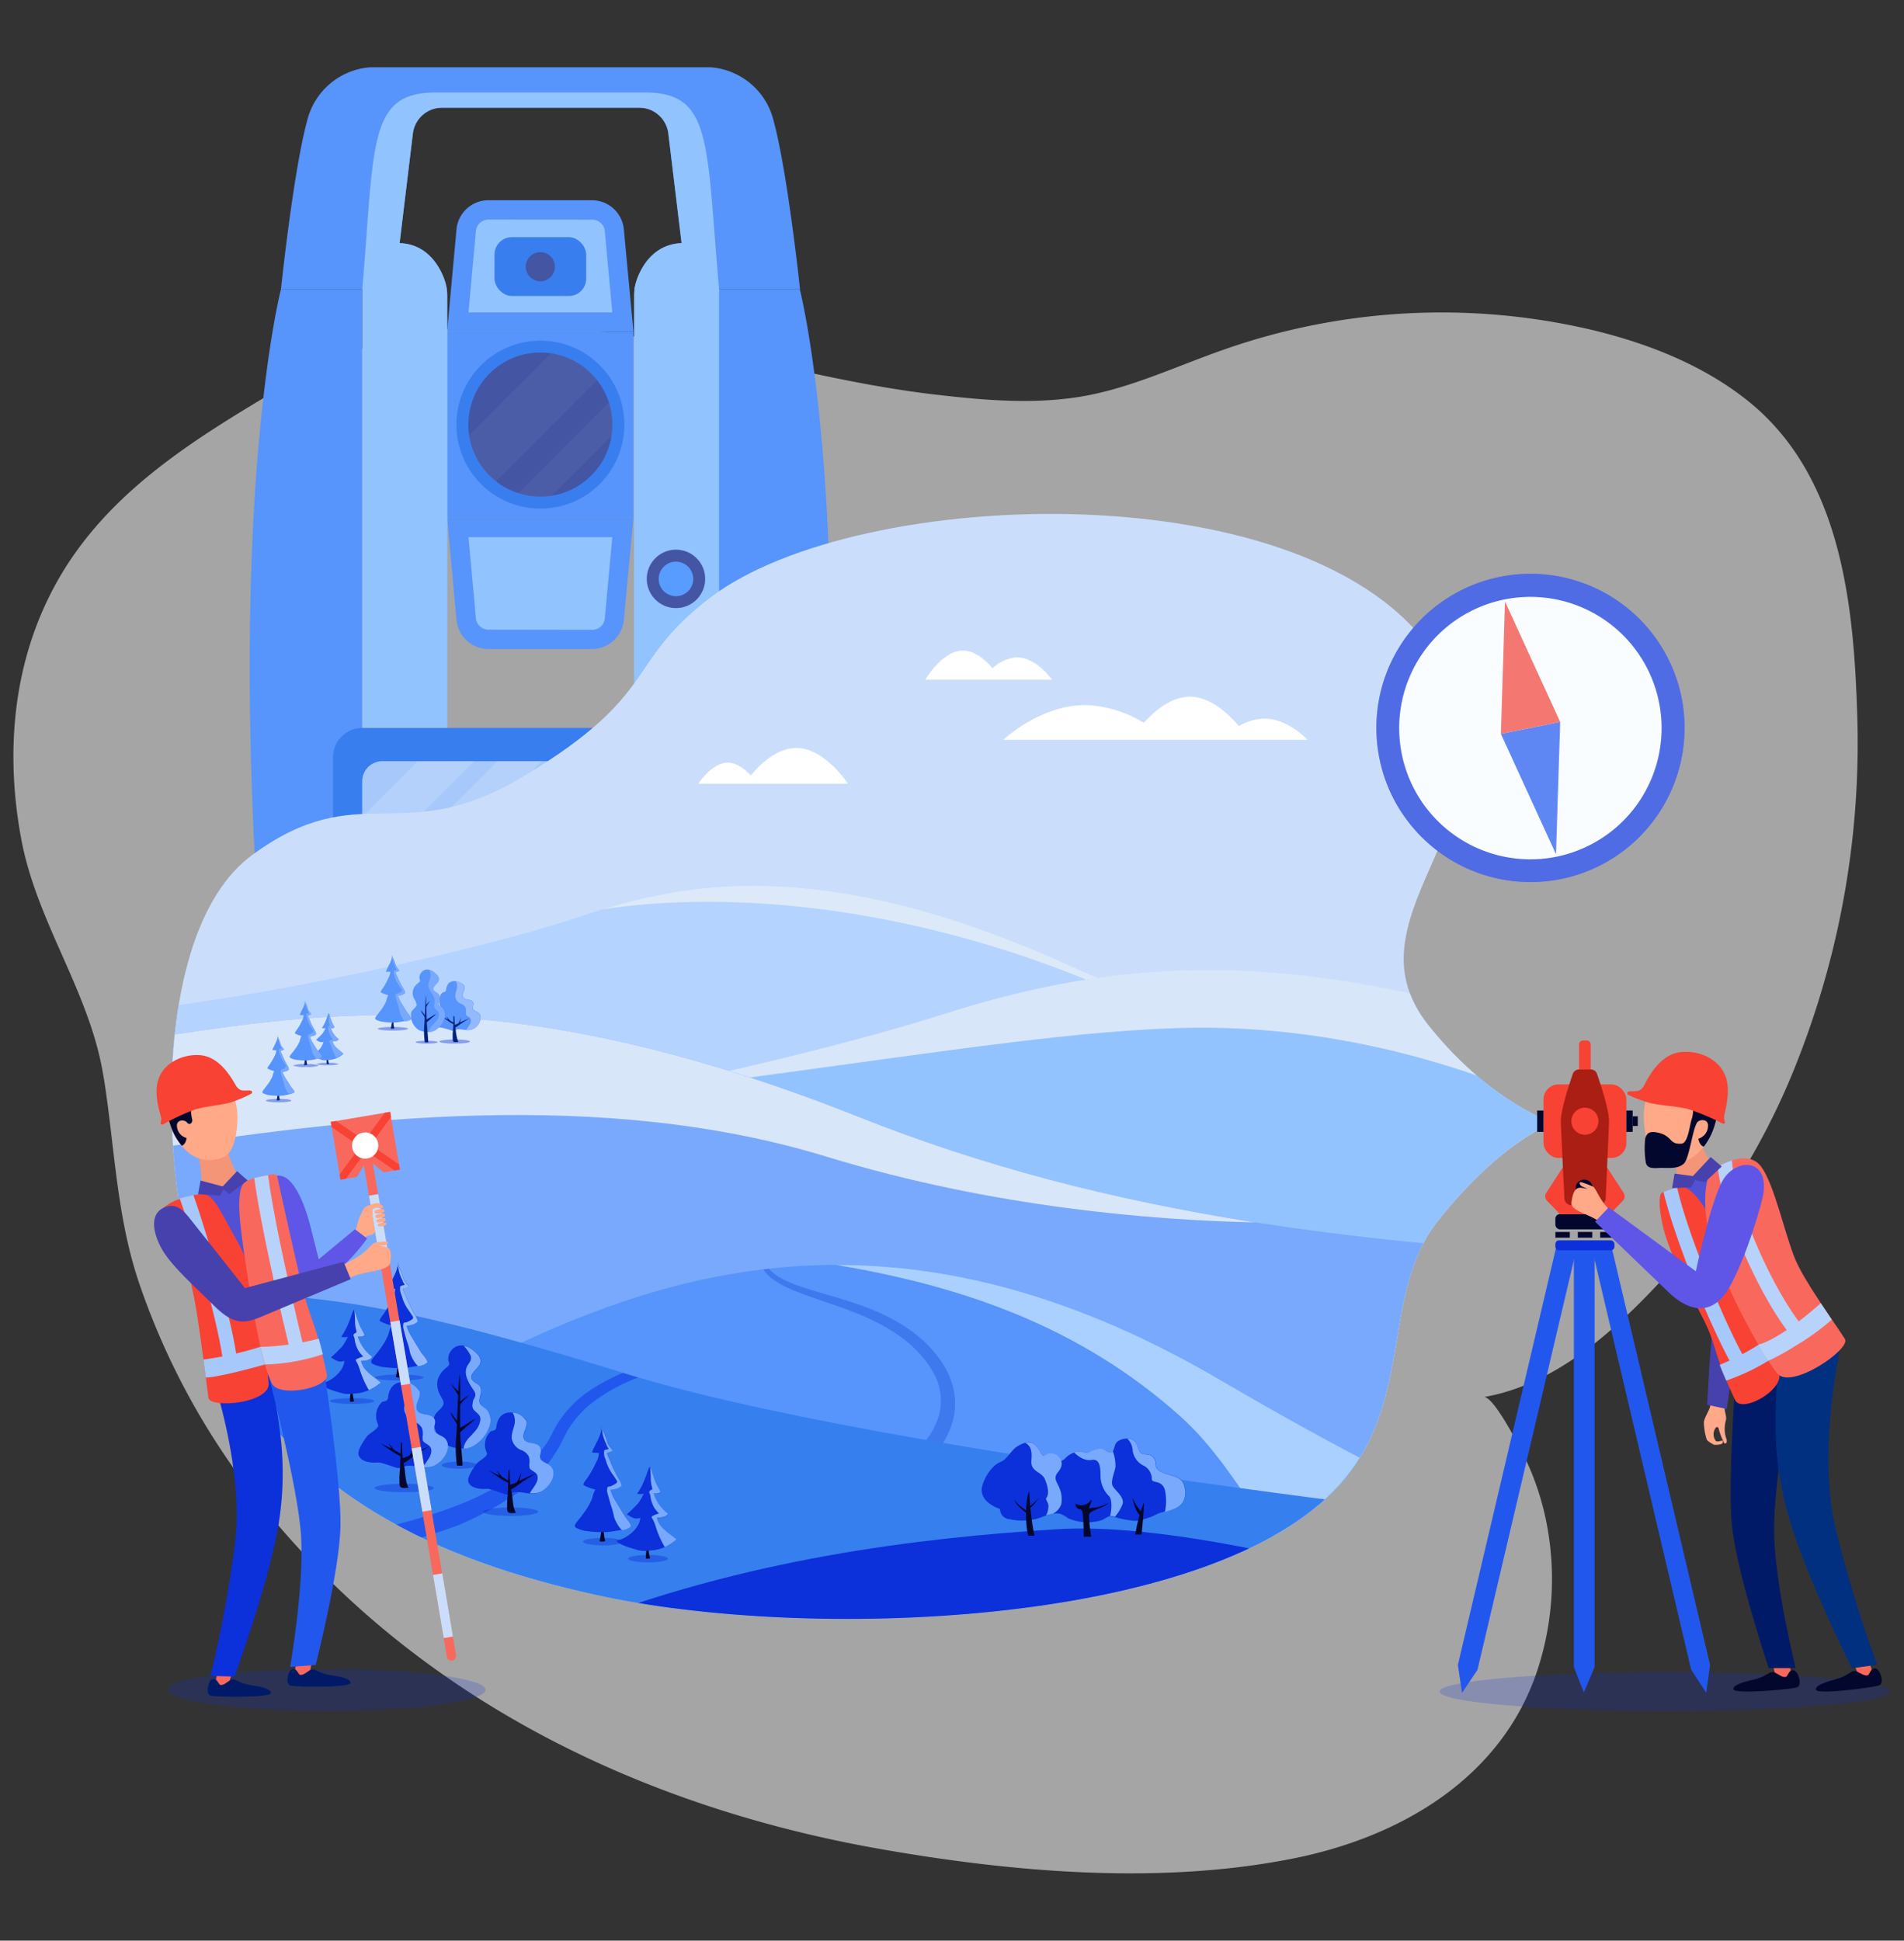 <svg xmlns="http://www.w3.org/2000/svg" xmlns:xlink="http://www.w3.org/1999/xlink" viewBox="0 0 347.44 354.05"><rect x="0" y="0" width="347.44" height="354.05" fill="#333333" stroke="none"/><defs><style>.cls-1{fill:none;}.cls-2{isolation:isolate;}.cls-3{opacity:0.6;}.cls-4{fill:#f2f2f2;}.cls-5{fill:#5794fc;}.cls-6{fill:#91c3fe;}.cls-7{fill:#387eee;}.cls-8{fill:#4455a3;}.cls-9{fill:#a6c8fa;}.cls-10{fill:#589cff;}.cls-11,.cls-12,.cls-42{fill:#edf6ff;mix-blend-mode:screen;}.cls-11{opacity:0.05;}.cls-12,.cls-30{opacity:0.2;}.cls-13{clip-path:url(#clip-path);}.cls-14{fill:#cadefc;}.cls-15{fill:#b4d3ff;}.cls-16{fill:#dce9f9;}.cls-17{fill:#92c3fe;}.cls-18{fill:#d7e6f9;}.cls-19{fill:#79a9fd;}.cls-20{fill:#3e79ed;}.cls-21{fill:#a9d0ff;}.cls-22{fill:#367fee;}.cls-23,.cls-24,.cls-30{fill:#0c30d9;}.cls-23{opacity:0.4;}.cls-23,.cls-30{mix-blend-mode:multiply;}.cls-25{fill:#03072d;}.cls-26{fill:#00237c;}.cls-27{fill:#2257ee;}.cls-28{fill:#fff;}.cls-29{fill:#94bafd;}.cls-31{fill:#f74234;}.cls-32{fill:#aa1e13;}.cls-33{fill:#ffa988;}.cls-34{fill:#4741ad;}.cls-35{fill:#f9685d;}.cls-36{fill:#001a67;}.cls-37{fill:#f49578;}.cls-38{fill:#013080;}.cls-39{fill:#5151d6;}.cls-40{fill:#b8d3fb;}.cls-41{fill:#5f56e7;}.cls-42{opacity:0.3;}</style><clipPath id="clip-path"><path class="cls-1" d="M283.45,204.84s-11.35-3.51-22.74-17.71c-16.8-20.94,19.57-39.15,1.18-67.49-22.06-34-105.32-31.19-132.28-10.61-15.84,12.09-8.87,17.48-34.21,32.69C73.26,155,65.77,141.5,46,156s-17.28,66.17-6.19,88.88c13.7,28.08,40.51,39.78,68.87,46.06,38.72,8.57,110.4,5.85,134.65-18.91,15.3-15.63,8.1-35.64,19.17-49.45C274.2,207.91,283.45,204.84,283.45,204.84Z"></path></clipPath></defs><title>Artboard 2</title><g class="cls-2"><g id="Layer_1" data-name="Layer 1"><g class="cls-3"><path class="cls-4" d="M75.09,61.18a93.91,93.91,0,0,1,23.4-1.69c24.88,1.18,48.6,9.93,73.27,12.62,8.73,1,17.62,1.68,26.26.11s16.89-5.5,25.29-8.43A119.81,119.81,0,0,1,291,60.31c10,2.46,19.84,6.35,27.9,12.78,17,13.58,19.37,36.89,20,57.23a158.22,158.22,0,0,1-10.4,61.91,129.53,129.53,0,0,1-25.59,41.65c-8.62,9.25-19.35,18.82-32.17,21,1.76-.29,6.55,9.09,7.26,10.52A49.29,49.29,0,0,1,282.24,278a53.2,53.2,0,0,1-1.84,27.13c-6.64,19.42-25,30.05-44.34,33.91-24.3,4.87-51.22,2.55-75.47-1.72-44.48-7.82-85.85-28.19-114.06-64.24a132.41,132.41,0,0,1-21.08-38.81c-4-11.72-4.44-23.52-6.21-35.66-.19-1.31-.41-2.62-.66-3.92-2.79-14.45-11.89-26.76-14.67-41.45-2.83-15-1.76-30.6,5.06-44.39,9.38-19,27.35-29.24,44.87-39.65A68.83,68.83,0,0,1,75.09,61.18Z"></path></g><rect class="cls-5" x="81.63" y="60.49" width="33.96" height="33.96"></rect><path class="cls-5" d="M115.59,60.49h-34l1.71-18.64a5.85,5.85,0,0,1,5.82-5.32h18.9a5.85,5.85,0,0,1,5.82,5.32Z"></path><path class="cls-5" d="M115.59,94.45h-34l1.71,18.64a5.84,5.84,0,0,0,5.82,5.31h18.9a5.85,5.85,0,0,0,5.82-5.31Z"></path><path class="cls-6" d="M89.16,114.88a2.32,2.32,0,0,1-2.32-2.11L85.49,98h26.24l-1.36,14.8a2.31,2.31,0,0,1-2.31,2.11Z"></path><path class="cls-6" d="M89.16,40.05a2.32,2.32,0,0,0-2.32,2.12L85.49,57h26.24l-1.36-14.8a2.31,2.31,0,0,0-2.31-2.12Z"></path><circle class="cls-7" cx="98.61" cy="77.47" r="15.32"></circle><rect class="cls-8" x="147.89" y="142.92" width="12.27" height="16.79" rx="2.75"></rect><circle class="cls-8" cx="98.61" cy="77.47" r="13.14" transform="translate(0.72 155.84) rotate(-76.84)"></circle><path class="cls-5" d="M141.13,21.9a12.8,12.8,0,0,0-11.41-9.62H67.49A12.81,12.81,0,0,0,56.08,21.9c-2.56,9.3-4.81,30.87-4.81,30.87H81.54s-1.34-8.1-8.64-8.42l2.42-20a5.36,5.36,0,0,1,5.31-4.7h36a5.34,5.34,0,0,1,5.31,4.7l2.42,20c-7.3.32-8.63,8.42-8.63,8.42h30.26S143.7,31.2,141.13,21.9Z"></path><path class="cls-5" d="M51.27,52.77s-9.47,36.13-4,116.36a6.49,6.49,0,0,0,6.47,6.05H66.1V52.77Z"></path><path class="cls-5" d="M145.94,52.77s9.47,36.13,4,116.36a6.49,6.49,0,0,1-6.48,6.05H131.12V52.77Z"></path><polygon class="cls-8" points="131.74 193.75 65.48 193.75 57.24 175.18 139.97 175.18 131.74 193.75"></polygon><rect class="cls-5" x="70.52" y="193.75" width="56.18" height="11.55"></rect><rect class="cls-6" x="92.83" y="193.75" width="11.55" height="11.55"></rect><rect class="cls-7" x="87.24" y="193.75" width="5.59" height="11.55"></rect><path class="cls-6" d="M61.45,193.75h3.62a0,0,0,0,1,0,0v11.55a0,0,0,0,1,0,0H61.45a2,2,0,0,1-2-2v-7.59A2,2,0,0,1,61.45,193.75Z"></path><rect class="cls-7" x="65.07" y="193.75" width="5.59" height="11.55"></rect><rect class="cls-7" x="104.38" y="193.75" width="5.59" height="11.55"></rect><path class="cls-6" d="M132.14,193.75h3.62a2,2,0,0,1,2,2v7.59a2,2,0,0,1-2,2h-3.62a0,0,0,0,1,0,0V193.75A0,0,0,0,1,132.14,193.75Z"></path><rect class="cls-7" x="126.55" y="193.75" width="5.59" height="11.55"></rect><rect class="cls-7" x="60.77" y="132.8" width="75.68" height="42.38" rx="5.35"></rect><rect class="cls-7" x="90.24" y="43.27" width="16.73" height="10.73" rx="3.16"></rect><path class="cls-8" d="M101.26,48.63A2.66,2.66,0,1,1,98.61,46,2.65,2.65,0,0,1,101.26,48.63Z"></path><path class="cls-9" d="M111.86,142.54v15.12a3.67,3.67,0,0,1-3.67,3.67H69.76a3.79,3.79,0,0,1-1.26-.22,3.68,3.68,0,0,1-2.41-3.45V142.54a3.67,3.67,0,0,1,3.67-3.67h38.43a3.67,3.67,0,0,1,3.64,3.23A3.25,3.25,0,0,1,111.86,142.54Z"></path><rect class="cls-9" x="66.1" y="164.38" width="8.84" height="4.4" rx="1.89"></rect><rect class="cls-9" x="78.4" y="164.38" width="8.84" height="4.4" rx="1.89"></rect><rect class="cls-9" x="90.71" y="164.38" width="8.84" height="4.4" rx="1.89"></rect><rect class="cls-9" x="103.02" y="164.38" width="8.84" height="4.4" rx="1.89"></rect><path class="cls-9" d="M119.11,141.07a2.2,2.2,0,1,1-2.2-2.2A2.21,2.21,0,0,1,119.11,141.07Z"></path><path class="cls-9" d="M125,141.07a2.2,2.2,0,1,1-2.2-2.2A2.2,2.2,0,0,1,125,141.07Z"></path><path class="cls-9" d="M130.9,141.07a2.2,2.2,0,1,1-2.2-2.2A2.21,2.21,0,0,1,130.9,141.07Z"></path><circle class="cls-9" cx="116.91" cy="147.4" r="2.2"></circle><circle class="cls-9" cx="122.8" cy="147.4" r="2.2"></circle><circle class="cls-9" cx="128.7" cy="147.4" r="2.2"></circle><circle class="cls-9" cx="116.91" cy="153.73" r="2.2"></circle><circle class="cls-9" cx="122.8" cy="153.73" r="2.2"></circle><circle class="cls-9" cx="128.7" cy="153.73" r="2.2"></circle><path class="cls-9" d="M126.61,165a3.81,3.81,0,1,1-3.81-3.81A3.81,3.81,0,0,1,126.61,165Z"></path><rect class="cls-9" x="93.91" y="205.29" width="9.39" height="4.59"></rect><rect class="cls-9" x="121.68" y="205.29" width="9.39" height="4.59"></rect><rect class="cls-9" x="65.82" y="205.29" width="9.39" height="4.59"></rect><rect class="cls-8" x="87.25" y="209.89" width="22.72" height="7.1" rx="1.74"></rect><rect class="cls-8" x="115.02" y="209.89" width="22.72" height="7.1" rx="1.74"></rect><rect class="cls-8" x="59.16" y="209.89" width="22.72" height="7.1" rx="1.74"></rect><path class="cls-6" d="M117.74,16.87H79.48c-12.4,0-11.1,9.42-13.38,35.9v80H81.63V54.11a9.41,9.41,0,0,0-.7-3.59c-1-2.42-3.25-6-8-6.17l2.42-20a5.36,5.36,0,0,1,5.31-4.7h36a5.34,5.34,0,0,1,5.31,4.7l2.42,20c-4.77.21-7,3.75-8,6.17a9.59,9.59,0,0,0-.69,3.59V132.8h15.53v-80C128.83,26.29,130.14,16.87,117.74,16.87Z"></path><circle class="cls-8" cx="123.35" cy="105.61" r="5.33"></circle><path class="cls-10" d="M126.5,105.61a3.15,3.15,0,1,1-3.15-3.14A3.15,3.15,0,0,1,126.5,105.61Z"></path><path class="cls-11" d="M108.94,69.36,90.5,87.81a13.16,13.16,0,0,1-4.89-8.47l14.88-14.87A13,13,0,0,1,108.94,69.36Z"></path><path class="cls-11" d="M111.75,77.46a12.38,12.38,0,0,1-.18,2.12L100.72,90.43a12.26,12.26,0,0,1-2.11.18A13.22,13.22,0,0,1,94.52,90L111.1,73.38A12.86,12.86,0,0,1,111.75,77.46Z"></path><path class="cls-12" d="M86.55,138.87,66.36,159a3.69,3.69,0,0,1-.27-1.38V149l10.1-10.09Z"></path><path class="cls-12" d="M98.84,138.87,76.39,161.33H69.76a3.79,3.79,0,0,1-1.26-.22l22.23-22.24Z"></path><path class="cls-12" d="M111.83,142.1s-19.22,19.23-19.22,19.23H85.33l22.46-22.46h.4A3.67,3.67,0,0,1,111.83,142.1Z"></path><path class="cls-12" d="M111.86,155.22v2.44a3.67,3.67,0,0,1-3.67,3.67h-2.44Z"></path><g class="cls-13"><rect class="cls-14" x="19.45" y="76.59" width="313.59" height="234.29"></rect><path class="cls-15" d="M42.34,181.88c17.64-2.82,46.09-8.94,62.56-14.35s42.4-13.54,92,9.41c35,16.23,98,23.76,98,23.76v88.78H22.58V184.94Z"></path><path class="cls-16" d="M110,165.9c31.73-4.83,76.64,2.8,116.24,26.95l-1-5.84a195,195,0,0,1-28.35-10.07C152.15,156.24,126.66,160.83,110,165.9Z"></path><path class="cls-17" d="M20.76,212.17c50.91-2.34,118.9-16.79,151.05-27s65.17-13.88,123,7.22v97.07H22.58Z"></path><path class="cls-18" d="M171.81,185.12c-14.52,4.6-36.36,10.08-60.63,14.91,56.25-7.41,81.14-11.74,103.71-12.47,32.2-1.05,61.7,9.53,79.94,20.2V192.34C237,171.24,204,174.92,171.81,185.12Z"></path><path class="cls-19" d="M294.83,229.39v60.09H22.58L24,189.88c31.28-4.47,66.68-12.36,132.65,13.87,24.3,9.67,49.53,16.05,79,20.23l.55.07C254,226.55,273.26,228.25,294.83,229.39Z"></path><path class="cls-5" d="M222.49,251.66c45.89,26.85,71.92,36,86.21,38.61L33.49,294.8l10.1-23.54c24.17-9.43,52.73-32.58,90.16-38.89l1.05-.17C159.69,228.23,188.49,231.77,222.49,251.66Z"></path><path class="cls-20" d="M174,258.66a14.85,14.85,0,0,1-1.82,4.43,19,19,0,0,1-2.95,3.66,22.11,22.11,0,0,1-7.89,4.93l-1-3a19,19,0,0,0,6.88-4.05,13.7,13.7,0,0,0,4.17-6.57,10.33,10.33,0,0,0-1-7.53,20.09,20.09,0,0,0-5.39-6.15,28.75,28.75,0,0,0-3.5-2.33,42.17,42.17,0,0,0-3.81-1.89c-2.62-1.14-5.36-2.06-8.11-3-1.38-.47-2.76-.95-4.13-1.49a20.91,20.91,0,0,1-4-2,7.6,7.6,0,0,1-.91-.7c-.14-.12-.29-.24-.43-.38l-.39-.43a6.41,6.41,0,0,1-.41-.57l1-.12a8.5,8.5,0,0,0,1.65,1.39,19.74,19.74,0,0,0,3.85,1.75c1.35.48,2.74.89,4.12,1.3,2.79.81,5.6,1.62,8.35,2.68a35,35,0,0,1,7.91,4.15,22.27,22.27,0,0,1,6.22,6.66,13.57,13.57,0,0,1,1.66,4.45A12.09,12.09,0,0,1,174,258.66Z"></path><path class="cls-21" d="M222.49,251.66c-26.2-15.33-49.31-20.94-69.93-20.89,23.25,3.9,44.56,11.28,62.82,27.62,12.17,10.9,17.59,28.16,31.8,36.92l61.52-5C294.41,287.62,268.39,278.51,222.49,251.66Z"></path><path class="cls-22" d="M294.83,279.89V297H22.58l-.29-3.71-.31-4-4-51.87,1.1-.1c31.58-2.9,47-1.55,95.3,13.34.17,0,.34.1.5.15l2.55.76C168.76,266.58,294.83,279.89,294.83,279.89Z"></path><path class="cls-23" d="M87.05,267.3c0,.36-1.44.65-3.21.65s-3.22-.29-3.22-.65,1.44-.65,3.22-.65S87.05,266.94,87.05,267.3Z"></path><path class="cls-24" d="M81.91,248.53c.22.6-.26.79-.73,1.21a4.31,4.31,0,0,0-1.34,2.1,4.1,4.1,0,0,0,.39,2.5c.21.5.7,1.07.71,1.61,0,.94-1.37,1.51-1.67,2.47-.53,1.74.71,4.3,2.25,5.2A6.1,6.1,0,0,0,86,264a6.36,6.36,0,0,0,3.2-3.47,3.24,3.24,0,0,0-.15-3.07c-.4-.6-1.19-.83-1.44-1.46-.32-.78.33-1.68.21-2.51-.15-1.07-1.09-1-1.6-1.73-.77-1.05,1.21-2.12,1.47-3.1s-.6-1.74-1.35-2.34C83.51,244.05,81.27,246.78,81.91,248.53Z"></path><path class="cls-25" d="M83.91,250.89c-.06.14-.11.78-.14.93-.1.67-.33,7-.47,9.71a23,23,0,0,0,.09,5.86c.44,0,.63,0,1,0,.07-.5-.27-3.67-.38-4.93C83.88,260.31,84.08,251.54,83.91,250.89Z"></path><path class="cls-26" d="M83.92,259.87a.15.15,0,0,0,0,.13Z"></path><path class="cls-25" d="M83.74,260.54c1.1-.4,2-1.23,3.06-1.72-.1.11-1.23,1.11-1.75,1.53s-.92.87-1.41,1.23c0-.28,0-.58,0-.86C83.71,260.71,83.74,260.7,83.74,260.54Z"></path><path class="cls-25" d="M83.62,259.35c-.16,0-.35-.34-.44-.45-.34-.4-.63-.83-.94-1.25a3.41,3.41,0,0,0,.6,1.3,8,8,0,0,1,.49.79c.06.1.1.2.16.3C83.55,259.75,83.51,259.4,83.62,259.35Z"></path><path class="cls-25" d="M83.85,255.79c.29-.22.57-.49.88-.7a6,6,0,0,1,.93-.57,10,10,0,0,0-1.6,1.59c-.06.07-.15.15-.2.22A4.91,4.91,0,0,1,83.85,255.79Z"></path><path class="cls-25" d="M83.83,253.94a9.07,9.07,0,0,1-1.48-1.47c.19.48,1.18,1.87,1.42,2.3C83.75,254.46,83.86,254,83.83,253.94Z"></path><path class="cls-19" d="M87.57,256c-.32-.78.33-1.68.21-2.51-.15-1.07-1.09-1-1.6-1.73-.77-1.05,1.21-2.12,1.47-3.1s-.6-1.74-1.35-2.34a3.56,3.56,0,0,0-1.67-.79,7.42,7.42,0,0,1,1.28,1.85c.23,1.26-.78,1.37-.9,2.68s.8,2.63,1.45,3.61,0,1.35-.13,1.9a5.79,5.79,0,0,0-.12.82,1.19,1.19,0,0,0,.44,1c.5.53,1.07.79,1,1.61a3.6,3.6,0,0,1-.88,2c-.2.26-1,1.11-1.24,1.35a4,4,0,0,0-.88,1.54.8.8,0,0,0,0,.4A4.26,4.26,0,0,0,86,264a6.36,6.36,0,0,0,3.2-3.47,3.24,3.24,0,0,0-.15-3.07C88.61,256.81,87.82,256.58,87.57,256Z"></path><path class="cls-18" d="M156.64,203.75C90.66,177.52,55.27,185.41,24,189.88l-.29,20.36c40.72-6.52,86.42-11.67,127.08.77,30.56,9.35,60.05,11.61,78.22,12C202.33,218.8,179.09,212.68,156.64,203.75Z"></path><path class="cls-27" d="M116.45,251.31a33,33,0,0,0-8.31,4.54,18.76,18.76,0,0,0-3.67,3.78,12.78,12.78,0,0,0-.73,1.08,9.65,9.65,0,0,0-.62,1.14l-.3.58-.33.66a13.94,13.94,0,0,1-.72,1.31A25.83,25.83,0,0,1,94,272.65a61,61,0,0,1-10.45,5.64,102.68,102.68,0,0,1-11.21,3.42c-7.27,1.93-14.43,2.49-21.85,3.45s-14.83,1.6-22.27,2.17q-3.48.27-7,.48l-.31-3.49c2.35-.13,4.69-.26,7-.41,7.39-.47,14.79-1.08,22.13-1.89a178.94,178.94,0,0,0,21.76-3.77,97.2,97.2,0,0,0,10.51-3.18,54.5,54.5,0,0,0,9.8-4.69,24.38,24.38,0,0,0,7.71-7.19,12.53,12.53,0,0,0,.65-1.12l.64-1.23a11.66,11.66,0,0,1,.74-1.29,13.09,13.09,0,0,1,.85-1.21,20.72,20.72,0,0,1,4.14-4.12,35.54,35.54,0,0,1,6.8-3.75Z"></path><path class="cls-28" d="M230.72,131.11a9.7,9.7,0,0,0-4.66,1.35c-1.93-2.29-5.21-5.35-8.92-5.35-3.41,0-6.45,2.58-8.42,4.77A21.46,21.46,0,0,0,198,128.64c-8.22,0-14.89,6.32-14.89,6.32h55.47S235.08,131.11,230.72,131.11Z"></path><path class="cls-28" d="M145.3,136.46c-3.58,0-6.7,3.08-8.3,5-1-1.07-2.49-2.32-4.18-2.32-3,0-5.37,3.84-5.37,3.84h27.29S150.51,136.46,145.3,136.46Z"></path><path class="cls-28" d="M175.72,118.69c2.19,0,4.14,1.75,5.4,3.24a7.09,7.09,0,0,1,4.47-2c3.52,0,6.36,4.07,6.36,4.07h-23.1S171.93,118.69,175.72,118.69Z"></path><path class="cls-24" d="M103.89,297c31.82-12.66,64-16.46,88.91-18,30.1-1.92,85.37,17,85.37,17Z"></path><ellipse class="cls-23" cx="110.03" cy="281.25" rx="3.65" ry="0.68"></ellipse><path class="cls-25" d="M109.86,278.86c-.09,0-.36,2-.45,2.3a1.4,1.4,0,0,0,.62.09,1.59,1.59,0,0,0,.41-.12c0-.09-.12-.43-.14-.53a14.83,14.83,0,0,1-.16-1.68.82.82,0,0,0,0-.28C110,278.58,109.78,278.88,109.86,278.86Z"></path><path class="cls-24" d="M109.79,260.13c0,1.82-1.06,3-1.77,4.84a6.45,6.45,0,0,0,1.26.09,3.48,3.48,0,0,1-.47,1.66,19.68,19.68,0,0,1-1.64,2.94c-.17.25-.8.95-.69,1.28a8.29,8.29,0,0,0,2.14.8,7.78,7.78,0,0,0-.59,1.7,12.65,12.65,0,0,1-1.7,2.85c-.4.6-.91,1.1-1.29,1.68s.07.78.62,1a5.89,5.89,0,0,0,1.4.36,21.79,21.79,0,0,0,3.34.19c.89,0,4.52-.57,4.7-1s-.82-1.49-1-1.85c-.58-.91-1.15-1.85-1.7-2.78a8.15,8.15,0,0,1-1-2.13,5.2,5.2,0,0,0,1.28-.26,2.77,2.77,0,0,0,.78-.51,3.75,3.75,0,0,0-.63-1.37,26.43,26.43,0,0,1-1.51-3.18,9.5,9.5,0,0,1-.59-1.42,3.57,3.57,0,0,0,1.12-.44s-.56-.63-.7-.83a2.82,2.82,0,0,1-.4-.86,9.07,9.07,0,0,0-.66-1.73A3,3,0,0,1,109.79,260.13Z"></path><path class="cls-19" d="M115.1,278.56c.22-.45-.82-1.49-1-1.85-.58-.91-1.15-1.85-1.7-2.78a8.15,8.15,0,0,1-1-2.13,5.2,5.2,0,0,0,1.28-.26,2.77,2.77,0,0,0,.78-.51,3.75,3.75,0,0,0-.63-1.37,26.43,26.43,0,0,1-1.51-3.18,9.5,9.5,0,0,1-.59-1.42,3.57,3.57,0,0,0,1.12-.44s-.56-.63-.7-.83a2.82,2.82,0,0,1-.4-.86,9.07,9.07,0,0,0-.66-1.73,3,3,0,0,1-.29-1.07,4.21,4.21,0,0,1,0,.5,6.49,6.49,0,0,1,.11.66,6.16,6.16,0,0,0,.58,1.87c.13.25.2.53.33.78a1.85,1.85,0,0,1,.24.4c-.25.11-.54.13-.79.23a2.64,2.64,0,0,0,0,1c0,.29.2.54.28.83a8.2,8.2,0,0,0,1.43,2.84c.18.28.36.56.55.84.36.5-.6.82-.94,1s-.43.08-.63.16-.22.72-.15,1c.21.78.42,1.55.65,2.33a14.36,14.36,0,0,1,.52,1.81,3.63,3.63,0,0,0,.4,1.16,6.3,6.3,0,0,0,.63,1.06,3.39,3.39,0,0,0,.51.56A3.58,3.58,0,0,0,115.1,278.56Z"></path><ellipse class="cls-23" cx="118.24" cy="284.36" rx="3.63" ry="0.68"></ellipse><path class="cls-25" d="M118.13,281.71a11.06,11.06,0,0,1-.18,1.13,7.61,7.61,0,0,0-.07,1.51,1.65,1.65,0,0,0,.73-.06,4.37,4.37,0,0,0-.12-.52c-.1-.56-.13-1.13-.23-1.68C118.22,281.86,118.26,281.78,118.13,281.71Z"></path><path class="cls-24" d="M118.56,267.55c-.46.88-.6,1.67-.86,2.17a12.32,12.32,0,0,1-1.45,2.82c.42,0,.89.15,1.24-.08a11.54,11.54,0,0,1-1,1.75c-.72.8-1.82,1.82-2.11,2.08.86.46,1.37,1,2.47.61-.14,1.88-2.28,3.74-4.37,4.19.44.76,3.16,1.49,4,1.72a4.62,4.62,0,0,0,1.89.07,7.66,7.66,0,0,0,5.05-2c-1.11-1.06-3.16-2.09-3.5-3.94.56-.05,1.79-.12,2-.78a7.29,7.29,0,0,1-2.6-3.67c1,.13,1.25-.3,1.25-.3s-.44-.84-.63-1.18C119.34,270,119,268.53,118.56,267.55Z"></path><path class="cls-19" d="M119.9,276.91c.56-.05,1.79-.12,2-.78a7.29,7.29,0,0,1-2.6-3.67c1,.13,1.25-.3,1.25-.3s-.44-.84-.63-1.18c-.53-.91-.84-2.3-1.27-3.27a1.43,1.43,0,0,1,0,.22,18,18,0,0,1,.1,1.94,5.91,5.91,0,0,0,.21,1.38,2.14,2.14,0,0,1,.06.5.78.78,0,0,0-.42.22c-.22.2-.12.31,0,.63s.11.66.2,1a6.7,6.7,0,0,0,.53,1.37,5.66,5.66,0,0,0,.93,1.14,5.13,5.13,0,0,0-1.27.52c-.1.1-.09.17,0,.34s.25.42.34.64.22.61.33.91a17,17,0,0,0,1.65,3.72,8.32,8.32,0,0,0,2.14-1.38C122.29,279.79,120.24,278.76,119.9,276.91Z"></path><ellipse class="cls-23" cx="93.18" cy="275.79" rx="5.02" ry="0.77"></ellipse><path class="cls-24" d="M90.61,260.09c-.06.38,0,.46-.23.72s-.61.18-.87.36a3.32,3.32,0,0,0-.85,3.42c.22.65.4.68-.2,1.24s-1.25.8-1.74,1.53-1.55,2.21-1.23,3.06c.45,1.17,2.37,1.29,3.28,1.2.71-.07,2.84.86,3.45,1s.82-.2,1.26-.31c1.47-.37,3.11.49,4.65.05s3.13-2.38,2.75-4c-.32-1.34-1.28-1.21-2-1.92s.14-1.45-.17-2.22c-.51-1.25-2.41-.59-3-1.56s.72-2.3.4-3.33C95.63,257.92,91.28,256.16,90.61,260.09Z"></path><path class="cls-25" d="M92.8,268.46c-.08,1.48-.08,3-.17,4.44a16.94,16.94,0,0,0-.08,2.57c.08.76.92.57,1.59.53-.62-1.13-.52-2.52-.77-3.75a16.52,16.52,0,0,1-.37-3.57C93,268,92.83,267.93,92.8,268.46Z"></path><path class="cls-25" d="M93,270.9a6.13,6.13,0,0,0,1.77-.75c.71-.34,2.57-1.18,2.91-1.26a32,32,0,0,0-3.43,2.23,4.85,4.85,0,0,1-1.33.74A6.76,6.76,0,0,1,93,270.9Z"></path><path class="cls-25" d="M92.85,270.2a13.62,13.62,0,0,0-1.28-.78c-.49-.3-1.39-.61-2.29-1.14.36.33,1.83,1.31,2.3,1.61s.88.49,1.31.73C92.91,270.43,92.81,270.24,92.85,270.2Z"></path><path class="cls-25" d="M94.23,270.55a12.27,12.27,0,0,0,.61-1.2c.1-.22.16-.46.27-.74a8.67,8.67,0,0,1-.34,1.49,1.82,1.82,0,0,1-.15.41C94.48,270.66,94.13,270.6,94.23,270.55Z"></path><path class="cls-25" d="M91.17,269.28c0-.19-.14-.3-.26-.53a2.17,2.17,0,0,1-.17-.42c.08.11.33.44.42.54s.53.7.61.78c-.21-.1-.24,0-.46-.13S91.12,269.46,91.17,269.28Z"></path><path class="cls-19" d="M98.84,266.41c-.7-.66.14-1.45-.17-2.22-.51-1.25-2.41-.59-3-1.56s.72-2.3.4-3.33a3.2,3.2,0,0,0-2.52-1.58,2.88,2.88,0,0,1,.4,1.29c.12,1.29-1,2.74-.4,4a2.73,2.73,0,0,0,1.54,1.53,2.51,2.51,0,0,1,1.38,1.14,2.86,2.86,0,0,1,.15,1.2,3.34,3.34,0,0,0,0,.89c.18.56,1.16.67,1.41,1.36.41,1.16-.82,2.32-1.35,3.29a4.25,4.25,0,0,0,1.51-.1c1.51-.42,3.13-2.38,2.75-4C100.56,267,99.6,267.12,98.84,266.41Z"></path><path class="cls-23" d="M79.15,271.47c0,.43-2.42.77-5.4.77s-5.4-.34-5.4-.77,2.41-.77,5.4-.77S79.15,271.05,79.15,271.47Z"></path><path class="cls-24" d="M70.85,254.67c-.06.41,0,.49-.24.77s-.64.18-.92.37a3.49,3.49,0,0,0-.89,3.6c.23.68.42.71-.21,1.31s-1.32.84-1.83,1.6-1.64,2.33-1.29,3.23c.47,1.23,2.48,1.36,3.45,1.26.74-.07,3,.91,3.62,1s.87-.2,1.33-.31c1.55-.39,3.27.51,4.9.05s3.29-2.51,2.89-4.21c-.34-1.4-1.35-1.26-2.15-2s.15-1.53-.18-2.34c-.54-1.31-2.54-.62-3.17-1.64s.76-2.42.42-3.5C76.13,252.39,71.55,250.54,70.85,254.67Z"></path><path class="cls-25" d="M73.15,263.49c-.08,1.55-.08,3.11-.18,4.67a17.37,17.37,0,0,0-.07,2.7c.07.81,1,.6,1.66.56-.64-1.19-.55-2.65-.81-3.95a17.59,17.59,0,0,1-.39-3.76C73.37,263,73.19,262.93,73.15,263.49Z"></path><path class="cls-25" d="M73.35,266.06a7.12,7.12,0,0,0,1.86-.8c.75-.35,2.7-1.23,3.06-1.33a35.41,35.41,0,0,0-3.61,2.35,4.85,4.85,0,0,1-1.4.79A7.69,7.69,0,0,1,73.35,266.06Z"></path><path class="cls-25" d="M73.21,265.32a11.75,11.75,0,0,0-1.35-.82c-.52-.32-1.46-.64-2.41-1.21a28.67,28.67,0,0,0,2.42,1.7c.44.28.93.51,1.38.76C73.27,265.55,73.17,265.36,73.21,265.32Z"></path><path class="cls-25" d="M74.66,265.69a12.58,12.58,0,0,0,.64-1.27c.11-.23.17-.49.29-.78a10.8,10.8,0,0,1-.36,1.57,2.23,2.23,0,0,1-.16.43C74.92,265.8,74.56,265.73,74.66,265.69Z"></path><path class="cls-25" d="M71.44,264.35c0-.21-.14-.32-.28-.56a3.34,3.34,0,0,1-.17-.44c.08.11.35.46.44.56s.56.74.65.83c-.23-.11-.26,0-.49-.14S71.38,264.53,71.44,264.35Z"></path><path class="cls-19" d="M79.51,261.33c-.74-.7.15-1.53-.18-2.34-.54-1.31-2.54-.62-3.17-1.64s.76-2.42.42-3.5a3.4,3.4,0,0,0-2.65-1.67,2.9,2.9,0,0,1,.41,1.35c.13,1.37-1,2.9-.42,4.22a2.87,2.87,0,0,0,1.63,1.61A2.63,2.63,0,0,1,77,260.55a3,3,0,0,1,.15,1.27,3.31,3.31,0,0,0,0,.94c.18.59,1.21.71,1.47,1.43.44,1.22-.85,2.44-1.41,3.46a4.26,4.26,0,0,0,1.59-.1c1.58-.44,3.29-2.51,2.89-4.21C81.32,261.94,80.31,262.08,79.51,261.33Z"></path><ellipse class="cls-23" cx="64.24" cy="255.6" rx="4.04" ry="0.53"></ellipse><path class="cls-25" d="M64.13,253.09a8.43,8.43,0,0,1-.18,1.12,7.74,7.74,0,0,0-.07,1.52,1.8,1.8,0,0,0,.73-.07c0-.16-.09-.35-.12-.52-.1-.55-.13-1.12-.23-1.67C64.22,253.24,64.26,253.16,64.13,253.09Z"></path><path class="cls-24" d="M64.57,238.93c-.47.88-.6,1.67-.86,2.17a13.22,13.22,0,0,1-1.46,2.82c.42,0,.89.15,1.24-.09a10.87,10.87,0,0,1-1,1.76c-.72.79-1.81,1.81-2.11,2.07.86.46,1.38,1,2.47.61-.14,1.88-2.28,3.74-4.37,4.19.44.77,3.16,1.5,4,1.73a4.41,4.41,0,0,0,1.88.06,7.72,7.72,0,0,0,5.06-2c-1.12-1.06-3.17-2.09-3.51-3.94.57,0,1.79-.13,2-.78a7.39,7.39,0,0,1-2.61-3.68c1,.14,1.25-.29,1.25-.29s-.44-.84-.63-1.18C65.34,241.4,65,239.9,64.57,238.93Z"></path><path class="cls-29" d="M65.9,248.29c.57,0,1.79-.13,2-.78a7.39,7.39,0,0,1-2.61-3.68c1,.14,1.25-.29,1.25-.29s-.44-.84-.63-1.18c-.53-.92-.84-2.31-1.27-3.28a1.89,1.89,0,0,1,.05.23c.06.64.09,1.28.1,1.94a5.74,5.74,0,0,0,.2,1.37,2.16,2.16,0,0,1,.06.51.72.72,0,0,0-.42.22c-.21.19-.12.31,0,.62s.11.66.2,1a6.82,6.82,0,0,0,.54,1.38,5.9,5.9,0,0,0,.92,1.14A5.29,5.29,0,0,0,65,248c-.09.09-.09.16,0,.34s.24.42.33.64.22.61.33.91a17.65,17.65,0,0,0,1.65,3.72,8.65,8.65,0,0,0,2.15-1.38C68.29,251.17,66.24,250.14,65.9,248.29Z"></path><path class="cls-23" d="M77.29,251.31c0,.3-2,.54-4.42.54s-4.43-.24-4.43-.54,2-.54,4.43-.54S77.29,251,77.29,251.31Z"></path><path class="cls-25" d="M72.69,248.92c-.09,0-.35,2-.44,2.3a1.36,1.36,0,0,0,.62.09,1.64,1.64,0,0,0,.4-.12c0-.09-.12-.43-.14-.52A12.75,12.75,0,0,1,73,249s0-.25,0-.28S72.61,248.94,72.69,248.92Z"></path><path class="cls-24" d="M72.62,230.2c0,1.81-1.06,3-1.77,4.83a6.48,6.48,0,0,0,1.27.1,3.71,3.71,0,0,1-.47,1.65A20.14,20.14,0,0,1,70,239.72c-.17.26-.8.95-.69,1.29a8.68,8.68,0,0,0,2.14.8,8.34,8.34,0,0,0-.59,1.7,12.15,12.15,0,0,1-1.7,2.85c-.4.6-.91,1.1-1.29,1.68s.07.77.62,1a6.38,6.38,0,0,0,1.4.35,21.79,21.79,0,0,0,3.34.2c.89,0,4.52-.58,4.71-1s-.83-1.49-1.06-1.84c-.58-.92-1.15-1.86-1.7-2.79a8.49,8.49,0,0,1-1-2.13,4.42,4.42,0,0,0,1.28-.26,2.35,2.35,0,0,0,.78-.51,3.91,3.91,0,0,0-.62-1.37,25,25,0,0,1-1.52-3.18,9,9,0,0,1-.59-1.41,3.54,3.54,0,0,0,1.13-.44s-.56-.64-.7-.84a2.68,2.68,0,0,1-.41-.85,8.91,8.91,0,0,0-.66-1.74A3.19,3.19,0,0,1,72.62,230.2Z"></path><path class="cls-29" d="M77.94,248.62c.21-.44-.83-1.49-1.06-1.84-.58-.92-1.15-1.86-1.7-2.79a8.49,8.49,0,0,1-1-2.13,4.42,4.42,0,0,0,1.28-.26,2.35,2.35,0,0,0,.78-.51,3.91,3.91,0,0,0-.62-1.37,25,25,0,0,1-1.52-3.18,9,9,0,0,1-.59-1.41,3.54,3.54,0,0,0,1.13-.44s-.56-.64-.7-.84a2.68,2.68,0,0,1-.41-.85,8.91,8.91,0,0,0-.66-1.74,3.19,3.19,0,0,1-.29-1.06,3.89,3.89,0,0,1,0,.49c0,.22.08.44.12.66a6.2,6.2,0,0,0,.57,1.88c.13.25.21.52.34.77a4.23,4.23,0,0,1,.24.4c-.26.11-.55.13-.8.24a2.58,2.58,0,0,0,0,1,8.09,8.09,0,0,0,.28.83,8,8,0,0,0,1.43,2.84c.18.29.36.57.55.84.36.5-.6.83-.93,1s-.43.08-.64.16-.22.72-.14,1c.2.79.41,1.56.64,2.33a13.26,13.26,0,0,1,.52,1.81,4.05,4.05,0,0,0,.4,1.17,6.3,6.3,0,0,0,.63,1.06,3,3,0,0,0,.52.55A3.69,3.69,0,0,0,77.94,248.62Z"></path><path class="cls-23" d="M53.16,200.79c0,.18-1,.32-2.32.32s-2.32-.14-2.32-.32,1-.32,2.32-.32S53.16,200.61,53.16,200.79Z"></path><path class="cls-26" d="M50.74,199.43c-.05,0-.2,1.13-.25,1.31a.87.87,0,0,0,.35,0,1,1,0,0,0,.23-.07,2.63,2.63,0,0,1-.08-.3,8.21,8.21,0,0,1-.09-.95.41.41,0,0,0,0-.16C50.83,199.28,50.69,199.44,50.74,199.43Z"></path><path class="cls-5" d="M50.7,188.81c0,1-.6,1.7-1,2.75a4,4,0,0,0,.71.05,2,2,0,0,1-.26.94,10.43,10.43,0,0,1-.94,1.66c-.1.15-.45.54-.39.73a4.85,4.85,0,0,0,1.21.46,5.18,5.18,0,0,0-.33,1,7,7,0,0,1-1,1.62c-.22.34-.51.62-.73,1s0,.44.36.57a3.18,3.18,0,0,0,.79.21,13.23,13.23,0,0,0,1.89.11,8.26,8.26,0,0,0,2.67-.56c.12-.25-.46-.84-.59-1-.33-.52-.65-1.05-1-1.58a4.67,4.67,0,0,1-.54-1.21,2.64,2.64,0,0,0,.72-.15,1.21,1.21,0,0,0,.44-.29,2.22,2.22,0,0,0-.35-.78,14.17,14.17,0,0,1-.86-1.8,4.51,4.51,0,0,1-.33-.8,2.12,2.12,0,0,0,.64-.25s-.32-.36-.4-.48a1.34,1.34,0,0,1-.23-.48,5.05,5.05,0,0,0-.37-1A1.54,1.54,0,0,1,50.7,188.81Z"></path><path class="cls-19" d="M53.71,199.26c.12-.25-.46-.84-.59-1-.33-.52-.65-1.05-1-1.58a4.67,4.67,0,0,1-.54-1.21,2.64,2.64,0,0,0,.72-.15,1.21,1.21,0,0,0,.44-.29,2.22,2.22,0,0,0-.35-.78,14.17,14.17,0,0,1-.86-1.8,4.51,4.51,0,0,1-.33-.8,2.12,2.12,0,0,0,.64-.25s-.32-.36-.4-.48a1.34,1.34,0,0,1-.23-.48,5.05,5.05,0,0,0-.37-1,1.54,1.54,0,0,1-.17-.61,2.46,2.46,0,0,1,0,.28l.06.37a3.33,3.33,0,0,0,.33,1.07c.07.14.11.3.19.44a1.34,1.34,0,0,1,.13.23c-.14.06-.31.07-.45.13a1.45,1.45,0,0,0,0,.55,4.34,4.34,0,0,0,.16.47,6,6,0,0,0,.26.71,7,7,0,0,0,.55.9c.1.16.2.32.31.47s-.34.47-.53.56-.24,0-.36.09-.12.41-.08.57c.11.44.23.88.37,1.32a7.38,7.38,0,0,1,.29,1,2.16,2.16,0,0,0,.23.66,3.7,3.7,0,0,0,.35.61,2.91,2.91,0,0,0,.3.31C53.27,199.47,53.67,199.36,53.71,199.26Z"></path><path class="cls-23" d="M61.88,194.12a5.83,5.83,0,0,1-2.1.19,5.86,5.86,0,0,1-2.11-.19,5.73,5.73,0,0,1,2.11-.2A5.7,5.7,0,0,1,61.88,194.12Z"></path><path class="cls-26" d="M59.72,192.65a4.48,4.48,0,0,1-.11.62,4.72,4.72,0,0,0,0,.84.91.91,0,0,0,.4,0c0-.09,0-.2-.06-.29-.06-.31-.08-.62-.13-.93C59.77,192.73,59.79,192.69,59.72,192.65Z"></path><path class="cls-5" d="M60,184.8c-.26.49-.34.93-.48,1.2a7.25,7.25,0,0,1-.8,1.57c.23,0,.49.08.68,0a6.51,6.51,0,0,1-.57,1c-.4.44-1,1-1.17,1.15.47.26.76.54,1.36.34a3.07,3.07,0,0,1-2.42,2.32c.25.43,1.75.83,2.23,1a2.65,2.65,0,0,0,1.05,0,4.29,4.29,0,0,0,2.8-1.13C62,191.58,60.89,191,60.7,190c.31,0,1-.07,1.1-.43a4,4,0,0,1-1.44-2c.54.07.69-.16.69-.16l-.35-.66C60.39,186.17,60.21,185.34,60,184.8Z"></path><path class="cls-19" d="M60.7,190c.31,0,1-.07,1.1-.43a4,4,0,0,1-1.44-2c.54.07.69-.16.69-.16l-.35-.66a17.9,17.9,0,0,1-.71-1.81l0,.12a9.65,9.65,0,0,1,0,1.08,3.26,3.26,0,0,0,.12.76,1.33,1.33,0,0,1,0,.28.4.4,0,0,0-.23.12c-.12.11-.07.17,0,.35s.06.36.11.55a4.11,4.11,0,0,0,.29.76,3.11,3.11,0,0,0,.52.63,2.79,2.79,0,0,0-.71.29s0,.09,0,.19.13.23.18.35.12.34.19.51a9.44,9.44,0,0,0,.91,2.06,4.75,4.75,0,0,0,1.19-.77C62,191.58,60.89,191,60.7,190Z"></path><path class="cls-23" d="M58.22,194.39a5.86,5.86,0,0,1-2.38.25,5.89,5.89,0,0,1-2.39-.25,5.89,5.89,0,0,1,2.39-.25A5.86,5.86,0,0,1,58.22,194.39Z"></path><path class="cls-26" d="M55.74,193c-.05,0-.2,1.13-.26,1.31a.92.92,0,0,0,.36,0,1.19,1.19,0,0,0,.23-.07A2.63,2.63,0,0,1,56,194a8.42,8.42,0,0,1-.09-1s0-.15,0-.16S55.69,193,55.74,193Z"></path><path class="cls-5" d="M55.7,182.41c0,1-.6,1.7-1,2.75a5.27,5.27,0,0,0,.71.05,2.06,2.06,0,0,1-.27.94,10,10,0,0,1-.93,1.66c-.1.15-.45.54-.39.73A4.71,4.71,0,0,0,55,189a5.18,5.18,0,0,0-.33,1,7,7,0,0,1-1,1.62c-.22.34-.51.62-.73.95s0,.44.35.57a3.38,3.38,0,0,0,.8.21,11.91,11.91,0,0,0,1.89.1,8,8,0,0,0,2.67-.55c.12-.25-.46-.84-.59-1-.34-.52-.66-1.06-1-1.58a4.67,4.67,0,0,1-.54-1.21,3.08,3.08,0,0,0,.72-.15,1.4,1.4,0,0,0,.44-.29,2.22,2.22,0,0,0-.35-.78,12.93,12.93,0,0,1-.86-1.8,5.48,5.48,0,0,1-.34-.8,2.12,2.12,0,0,0,.64-.25s-.31-.36-.39-.48a1.26,1.26,0,0,1-.23-.48,4.94,4.94,0,0,0-.38-1A1.61,1.61,0,0,1,55.7,182.41Z"></path><path class="cls-19" d="M58.71,192.86c.12-.25-.46-.84-.59-1-.34-.52-.66-1.06-1-1.58a4.67,4.67,0,0,1-.54-1.21,3.08,3.08,0,0,0,.72-.15,1.4,1.4,0,0,0,.44-.29,2.22,2.22,0,0,0-.35-.78,12.93,12.93,0,0,1-.86-1.8,5.48,5.48,0,0,1-.34-.8,2.12,2.12,0,0,0,.64-.25s-.31-.36-.39-.48a1.26,1.26,0,0,1-.23-.48,4.94,4.94,0,0,0-.38-1,1.61,1.61,0,0,1-.16-.6,2.46,2.46,0,0,1,0,.28l.06.37a3.33,3.33,0,0,0,.33,1.07c.07.14.11.3.19.44a1,1,0,0,1,.13.23c-.14.06-.31.07-.45.13a1.45,1.45,0,0,0,0,.55c0,.16.11.31.15.47a6.09,6.09,0,0,0,.27.71,6,6,0,0,0,.55.9c.1.16.2.32.31.47s-.34.47-.53.56-.25,0-.36.09-.13.41-.08.56c.11.45.23.89.36,1.33a9.15,9.15,0,0,1,.3,1,1.91,1.91,0,0,0,.22.66,4,4,0,0,0,.36.6,2.21,2.21,0,0,0,.29.32C58.27,193.07,58.67,193,58.71,192.86Z"></path><path class="cls-23" d="M74.46,187.68c0,.19-1.24.34-2.76.34s-2.75-.15-2.75-.34,1.23-.33,2.75-.33S74.46,187.5,74.46,187.68Z"></path><path class="cls-26" d="M71.59,186.15s-.22,1.27-.28,1.48a.89.89,0,0,0,.39.05,1.25,1.25,0,0,0,.26-.07c0-.06-.07-.28-.09-.34a8.27,8.27,0,0,1-.09-1.08s0-.16,0-.18S71.54,186.17,71.59,186.15Z"></path><path class="cls-5" d="M71.55,174.17c0,1.16-.68,1.91-1.13,3.1a4.14,4.14,0,0,0,.8,0,2.15,2.15,0,0,1-.3,1.06,12.36,12.36,0,0,1-1,1.88c-.11.17-.51.61-.44.83a5.26,5.26,0,0,0,1.37.51,5.22,5.22,0,0,0-.38,1.09,7.85,7.85,0,0,1-1.09,1.82c-.26.38-.58.71-.82,1.08s0,.49.39.64a3.61,3.61,0,0,0,.9.23,12.69,12.69,0,0,0,2.14.12,9.1,9.1,0,0,0,3-.62c.13-.28-.53-1-.67-1.18-.38-.58-.74-1.19-1.1-1.78a5.51,5.51,0,0,1-.61-1.36,3.42,3.42,0,0,0,.82-.17,1.67,1.67,0,0,0,.5-.33,2.62,2.62,0,0,0-.4-.88,15.11,15.11,0,0,1-1-2,5.48,5.48,0,0,1-.38-.91,2.1,2.1,0,0,0,.72-.28s-.36-.4-.45-.53a1.72,1.72,0,0,1-.25-.55,5.54,5.54,0,0,0-.43-1.11A1.85,1.85,0,0,1,71.55,174.17Z"></path><path class="cls-19" d="M75,186c.13-.28-.53-1-.67-1.18-.38-.58-.74-1.19-1.1-1.78a5.51,5.51,0,0,1-.61-1.36,3.42,3.42,0,0,0,.82-.17,1.67,1.67,0,0,0,.5-.33,2.62,2.62,0,0,0-.4-.88,15.11,15.11,0,0,1-1-2,5.48,5.48,0,0,1-.38-.91,2.1,2.1,0,0,0,.72-.28s-.36-.4-.45-.53a1.72,1.72,0,0,1-.25-.55,5.54,5.54,0,0,0-.43-1.11,1.85,1.85,0,0,1-.18-.68,1.55,1.55,0,0,1,0,.31c0,.14,0,.28.07.43a4,4,0,0,0,.38,1.2c.08.16.12.33.21.49s.12.17.15.26c-.16.07-.35.08-.51.15a1.84,1.84,0,0,0,0,.62,3.68,3.68,0,0,0,.18.53,5.89,5.89,0,0,0,.29.8,8.16,8.16,0,0,0,.62,1c.12.18.23.36.36.53.22.33-.39.53-.6.63s-.28.05-.41.1-.14.46-.09.64c.13.5.26,1,.41,1.49a7.69,7.69,0,0,1,.33,1.16,2.71,2.71,0,0,0,.26.74,4.18,4.18,0,0,0,.4.68,2.82,2.82,0,0,0,.33.36A2.35,2.35,0,0,0,75,186Z"></path><ellipse class="cls-23" cx="82.97" cy="190.02" rx="2.79" ry="0.38"></ellipse><path class="cls-5" d="M81.41,180.44c0,.24,0,.28-.14.44s-.37.11-.53.22a2,2,0,0,0-.52,2.08c.14.39.25.41-.12.75s-.76.49-1,.92-1,1.35-.75,1.87c.28.71,1.44.78,2,.72a14.89,14.89,0,0,1,2.09.58c.34.06.5-.11.77-.18.89-.23,1.89.29,2.83,0a2.39,2.39,0,0,0,1.66-2.43c-.19-.81-.78-.73-1.24-1.16s.09-.88-.1-1.34c-.31-.76-1.46-.36-1.83-.95s.44-1.4.24-2C84.45,179.13,81.81,178.06,81.41,180.44Z"></path><path class="cls-26" d="M82.74,185.53c0,.89,0,1.79-.11,2.69a10.13,10.13,0,0,0,0,1.56c0,.46.56.34,1,.32a7.91,7.91,0,0,1-.47-2.28,9.84,9.84,0,0,1-.22-2.16C82.86,185.27,82.75,185.2,82.74,185.53Z"></path><path class="cls-26" d="M82.85,187a3.89,3.89,0,0,0,1.07-.46c.43-.2,1.56-.71,1.76-.77a23.19,23.19,0,0,0-2.08,1.36,2.75,2.75,0,0,1-.8.45A3.64,3.64,0,0,1,82.85,187Z"></path><path class="cls-26" d="M82.77,186.58a7.81,7.81,0,0,0-.78-.47c-.3-.18-.84-.37-1.39-.69.22.19,1.11.79,1.4,1s.53.29.79.43C82.81,186.72,82.75,186.61,82.77,186.58Z"></path><path class="cls-26" d="M83.61,186.79a5.5,5.5,0,0,0,.36-.73c.07-.13.1-.28.17-.45a5.71,5.71,0,0,1-.21.91.75.75,0,0,1-.09.25C83.76,186.86,83.55,186.82,83.61,186.79Z"></path><path class="cls-26" d="M81.75,186c0-.11-.08-.18-.16-.32a1.3,1.3,0,0,1-.1-.25l.25.32c.07.08.33.43.37.48a2.29,2.29,0,0,0-.28-.08S81.71,186.13,81.75,186Z"></path><path class="cls-29" d="M86.4,184.28c-.42-.4.09-.88-.1-1.34-.31-.76-1.46-.36-1.83-.95s.44-1.4.24-2a1.92,1.92,0,0,0-1.53-1,1.67,1.67,0,0,1,.24.78c.07.78-.59,1.66-.24,2.43a1.68,1.68,0,0,0,.94.93,1.51,1.51,0,0,1,.83.68,1.68,1.68,0,0,1,.09.74,2,2,0,0,0,0,.54c.11.34.7.4.85.82.26.71-.49,1.41-.81,2a2.28,2.28,0,0,0,2.58-2.49C87.45,184.63,86.86,184.71,86.4,184.28Z"></path><path class="cls-23" d="M79.89,190.13c0,.15-.92.27-2,.27s-2.06-.12-2.06-.27.92-.26,2.06-.26S79.89,190,79.89,190.13Z"></path><path class="cls-5" d="M76.62,178.72c.13.36-.16.48-.44.74a2.14,2.14,0,0,0-.58,2.79,3.15,3.15,0,0,1,.43,1c0,.56-.83.91-1,1.49a3.18,3.18,0,0,0,1.36,3.16,3.66,3.66,0,0,0,2.7.2A3.83,3.83,0,0,0,81,186a2,2,0,0,0-.09-1.86c-.24-.37-.72-.5-.87-.88s.2-1,.12-1.53-.66-.63-1-1c-.47-.63.74-1.28.9-1.88s-.37-1.06-.82-1.42C77.59,176,76.23,177.66,76.62,178.72Z"></path><path class="cls-26" d="M77.69,181.61c0,.09-.14,3.36-.23,5a14.13,14.13,0,0,0,.06,3.56c.27,0,.38,0,.63,0,0-.3-.16-2.23-.22-3C77.81,185.87,77.79,182,77.69,181.61Z"></path><path class="cls-26" d="M77.84,185.61a.06.06,0,0,0,0,.07Z"></path><path class="cls-26" d="M77.73,186c.67-.24,1.22-.75,1.86-1-.06.08-.75.68-1.06.94s-.57.52-.86.74c0-.17,0-.35,0-.52C77.71,186.11,77.73,186.11,77.73,186Z"></path><path class="cls-26" d="M77.66,185.29c-.1,0-.21-.21-.27-.28-.2-.24-.38-.5-.57-.75a2,2,0,0,0,.36.78,3.58,3.58,0,0,1,.3.49c0,.06.06.12.1.18C77.61,185.53,77.59,185.32,77.66,185.29Z"></path><path class="cls-26" d="M77.63,183.55c.14-.17.27-.37.42-.53a5.21,5.21,0,0,1,.47-.47,6.6,6.6,0,0,0-.72,1.16,1.29,1.29,0,0,0-.09.16A2.14,2.14,0,0,1,77.63,183.55Z"></path><path class="cls-19" d="M80.06,183.23c-.2-.48.2-1,.12-1.53s-.66-.63-1-1c-.47-.63.74-1.28.9-1.88s-.37-1.06-.82-1.42a2.24,2.24,0,0,0-1-.48,1.63,1.63,0,0,1,.31.95c0,.76-.55,1.43-.37,2.2s.75,1.21,1,1.89A2.72,2.72,0,0,1,79.3,183c0,.16-.06.33-.07.49a.73.73,0,0,0,.27.61c.3.31.65.47.63,1a2.18,2.18,0,0,1-.53,1.2c-.12.16-.63.68-.75.82a2.5,2.5,0,0,0-.54.93.72.72,0,0,0,0,.25,2.57,2.57,0,0,0,.78-.16A3.83,3.83,0,0,0,81,186a2,2,0,0,0-.09-1.86C80.69,183.74,80.21,183.61,80.06,183.23Z"></path><path class="cls-24" d="M182.6,266.7c1.18-.46,1.91-2.1,2.94-2.76s2.33-1.18,3.23-.43c.65.54,1.3,2,1.69,2.11.23.07,1.19,2.41,3.85.53a3.68,3.68,0,0,1,3-1.3c.41,0,.87.35,1.28.2a5,5,0,0,1,2.4-.75c.53.06.94.57,1.43.7.8.21.87-.93,1.11-1.49.41-1,2.38-1.35,3.27-.81s.78,2.43,1.92,2.59c.8.12,1.39,0,1.89.76a2.59,2.59,0,0,1,.35,1.37c0,.7,1.13,1.22,1.55,1.36,1.63.55,3.36.64,3.7,2.58a3.62,3.62,0,0,1-.33,2.74c-1.08,1.57-3.17,1.38-4.78,2.14a11.69,11.69,0,0,1-3.93,1.23,18.92,18.92,0,0,1-4.21-.84c-.71-.18-1.31.48-2,.74a9.07,9.07,0,0,1-6.05-.38,5.66,5.66,0,0,0-1.4-.8c-1.33-.32-2.58.29-3.81.73a10.44,10.44,0,0,1-5.51.23,1.82,1.82,0,0,1-1.7-1.85c-.93-.34-3.28-1.3-3.35-3.44C179.08,270.7,180.57,267.5,182.6,266.7Z"></path><path class="cls-19" d="M215.84,274.1a3.62,3.62,0,0,0,.33-2.74c-.34-1.94-2.07-2-3.7-2.58-.42-.14-1.53-.65-1.55-1.36a2.59,2.59,0,0,0-.35-1.37c-.5-.73-1.09-.64-1.89-.76-1.14-.16-.9-2-1.92-2.59a2.08,2.08,0,0,0-1.06-.25,3.31,3.31,0,0,1,1,2.3,3.64,3.64,0,0,0,2.11,2.7,2.74,2.74,0,0,1,1.37,2.39c0,.85,1.84.06,2.39,2a9.45,9.45,0,0,1,0,4C213.77,275.45,215.07,275.22,215.84,274.1Z"></path><path class="cls-19" d="M203,271c-.37-.83.55-2.79.55-3.52a7.47,7.47,0,0,0-.5-2.76.55.55,0,0,1-.65.25c-.49-.13-.9-.64-1.43-.7a5,5,0,0,0-2.4.75c-.41.15-.87-.15-1.28-.2A3.5,3.5,0,0,0,196,265c1.27,1.17,2.28,1.52,3.28,1.34,1.46-.26,1.54,1.56,1.54,2.91a5.25,5.25,0,0,0,1.46,3.61c.62.46.66,2.22.29,3.72a.9.9,0,0,1,.4,0l.49.13a8.19,8.19,0,0,0,1.41-2.34C205.18,273,203.35,271.86,203,271Z"></path><path class="cls-19" d="M193.66,274.42a5.28,5.28,0,0,0-.49-3.29c-.31-.74-1-1.51-.12-2.54.68-.81,1.25-2-.28-3.17-1.52-.77-2.09.26-2.31.2-.39-.1-1-1.57-1.69-2.11a1.83,1.83,0,0,0-1.67-.27c1.65.88,1,2.88,1.11,3.77.18,1.48,1.89,1.59,2.44,2.81s.84,2.74.31,3.41c-.31.4.44.82.35,1.7a4.15,4.15,0,0,1-.41,1.54,7.57,7.57,0,0,1,1.2-.31A3,3,0,0,0,193.66,274.42Z"></path><ellipse class="cls-23" cx="198.08" cy="280.2" rx="12.12" ry="0.73"></ellipse><path class="cls-25" d="M187.81,272.11c-.94,2-.56,7.6-.11,8.07l1.05,0A58.64,58.64,0,0,1,187.81,272.11Z"></path><path class="cls-25" d="M187.44,275.69c-.89-.61-2.18-1.53-2.4-2.26.25,1.2,2.39,2.71,2.39,2.71Z"></path><path class="cls-25" d="M187.52,275.14a13.15,13.15,0,0,0,2-1.86,8.38,8.38,0,0,1-1.85,2.09Z"></path><path class="cls-25" d="M198.82,274a2.18,2.18,0,0,1-2.58.32c.07,1.18.84.83,1.17,1.22s.35,4.82.35,4.82l1.39,0a22.17,22.17,0,0,1-.42-4c.15-.91,2.88-1.28,3.5-2.15a7.46,7.46,0,0,1-2.33.83,2.6,2.6,0,0,0-1.22.21l.56-1.55A.47.47,0,0,0,198.82,274Z"></path><path class="cls-25" d="M208.78,274.05a24.73,24.73,0,0,0-1.6,5.91l1.13,0S208.7,276.29,208.78,274.05Z"></path><path class="cls-25" d="M208.31,275.83a8,8,0,0,1-1.64-2.6s.43,2.82,1.63,3.4Z"></path></g><path class="cls-30" d="M345,308.6c0,1.95-18.42,3.53-41.15,3.53s-41.15-1.58-41.15-3.53,18.42-3.53,41.15-3.53S345,306.65,345,308.6Z"></path><rect class="cls-25" x="283.83" y="221.5" width="10.78" height="2.78" rx="0.82" transform="translate(578.43 445.78) rotate(180)"></rect><rect class="cls-25" x="292" y="224.76" width="2.63" height="1.04" transform="translate(586.63 450.56) rotate(180)"></rect><rect class="cls-25" x="287.91" y="224.76" width="2.63" height="1.04" transform="translate(578.46 450.56) rotate(180)"></rect><rect class="cls-25" x="283.83" y="224.76" width="2.63" height="1.04" transform="translate(570.29 450.56) rotate(180)"></rect><rect class="cls-31" x="281.65" y="197.84" width="15.12" height="13.41" rx="2.73" transform="translate(578.43 409.09) rotate(180)"></rect><rect class="cls-25" x="296.78" y="202.6" width="1.15" height="3.9"></rect><rect class="cls-25" x="297.93" y="203.66" width="0.93" height="1.76"></rect><rect class="cls-25" x="280.5" y="202.6" width="1.15" height="3.9"></rect><path class="cls-31" d="M282.15,217.63l3.32-5.11,3.75,3.61,3.74-3.61,3.32,5.11a1.16,1.16,0,0,1-.14,1.43l-2.36,2.44h-9.13l-2.36-2.44A1.16,1.16,0,0,1,282.15,217.63Z"></path><polygon class="cls-27" points="287.2 304.15 289.02 308.76 290.98 304.15 290.98 227.88 287.2 227.88 287.2 304.15"></polygon><polygon class="cls-27" points="308.6 304.6 311.35 308.83 312.05 303.76 294 227.15 290.55 227.99 308.6 304.6"></polygon><polygon class="cls-27" points="269.61 304.64 266.79 308.85 266.03 303.76 284.06 227.15 287.64 228.02 269.61 304.64"></polygon><path class="cls-31" d="M288.15,189.81h2.14a0,0,0,0,1,0,0v5.34a.74.74,0,0,1-.74.74h-.65a.74.74,0,0,1-.74-.74v-5.34A0,0,0,0,1,288.15,189.81Z" transform="translate(578.43 385.71) rotate(180)"></path><rect class="cls-24" x="283.83" y="226.28" width="10.78" height="1.82" rx="0.66" transform="translate(578.43 454.39) rotate(-180)"></rect><path class="cls-32" d="M293.61,204.55c0-2.47-2.16-8.54-2.16-8.54a1.19,1.19,0,0,0-1.16-.9h-2.15a1.19,1.19,0,0,0-1.16.9s-2.16,6.07-2.16,8.54c0,.83.65,14,.65,14a1.32,1.32,0,0,0,1.33,1.33h4.83A1.32,1.32,0,0,0,293,218.6S293.61,205.38,293.61,204.55Z"></path><path class="cls-25" d="M290.64,216.76a1.56,1.56,0,1,1-1.55-1.55A1.55,1.55,0,0,1,290.64,216.76Z"></path><path class="cls-31" d="M291.68,204.55a2.47,2.47,0,1,1-2.46-2.47A2.46,2.46,0,0,1,291.68,204.55Z"></path><path class="cls-33" d="M314.94,254.41c-.7,3,.26,3.61,0,4.71a5.65,5.65,0,0,0,0,3.12c.45,1.07-.17,1.29-.32,1a11.43,11.43,0,0,1-1-2.61c-.09-.37-.49-.46-.75.21a2,2,0,0,0,.2,2c.35.4,1.23-.25,1.32.12.19.76-1.62.62-1.62.62s-1.26-.65-1.34-1a11.13,11.13,0,0,1-.51-3.15c.12-.85,1.06-2.25,1.15-2.9.15-1.07.35-2.85.35-2.85Z"></path><path class="cls-34" d="M311.53,256.29s.55-12.39,1.36-16.54c.51-2.6,4.34,2.44,4.34,2.44l-2.13,14.87Z"></path><polygon class="cls-35" points="326.41 302.45 326.95 306.3 324.23 306.64 323.15 302.29 326.41 302.45"></polygon><path class="cls-36" d="M317.08,246l10.91-.18c-.38,3.1-4.43,24.09-4.26,33.77s3.94,24.73,3.94,24.73h-4.92s-5.87-17.49-6.72-26.13S317.08,246,317.08,246Z"></path><path class="cls-37" d="M310,208a44.54,44.54,0,0,0,4.56,7.66l-6.24,7.15L305,220.33s2.69-2.37.24-9.18l-1.06-2.53,4.16-1.69Z"></path><path class="cls-35" d="M340.59,301.76l1.5,4.38s-2.33.36-2.46.35-2-4.42-2-4.42Z"></path><path class="cls-38" d="M335.94,245.29s-4.5,19.5-.9,33.88a235.13,235.13,0,0,0,7.5,24.53l-4.57.67s-7.07-14-10.67-24.8A60.52,60.52,0,0,1,324,260.12a134.31,134.31,0,0,1,.82-14.83Z"></path><path class="cls-25" d="M342.29,304.4c.81.21,1.68,2.77.57,3.09-1.6.47-11.13,1.65-11.46.82s2.06-1.54,3.54-1.94c2.74-.73,2.83-1.93,4-1.37.74.34,1.28.77,1.86.64C341.22,305.55,341.31,304.16,342.29,304.4Z"></path><path class="cls-25" d="M327.39,304.75c.8.23,1.57,2.83.45,3.11-1.62.4-11.19,1.21-11.49.37s2.12-1.46,3.62-1.8c2.76-.62,2.9-1.82,4.06-1.22.72.38,1.24.83,1.83.72C326.27,305.85,326.42,304.46,327.39,304.75Z"></path><path class="cls-33" d="M301.66,198.59c-1.54,1.54-1.78,3.71-1.69,5.76s.73,6.34,2.73,7.17a6.43,6.43,0,0,0,6.67-.75,11.38,11.38,0,0,0,3.2-4.62c.17-.46.31-.92.44-1.39C315.33,196.48,303.17,197.07,301.66,198.59Z"></path><path class="cls-25" d="M313.28,202.35l-5-3.07-.22,0a6,6,0,0,1,.61,5c-.35,1-.62,4.24-1.81,4.36-2.37.23-1.58-1.52-4.57-2.05-1.5-.27-1.8.31-2.07,1.09a16.93,16.93,0,0,0,.1,4.39c.24,1.33,1.81,1,2.76,1,1.69,0,3.11.17,4.16-.76s1.56-6.15,2.44-7.5c.44-.67,2.06-.7,2,.59a2.49,2.49,0,0,1-1.76,2.34s.14,1.14.9,1.42l.11,0a11.37,11.37,0,0,0,1.67-3c.17-.46.31-.92.44-1.39A6.65,6.65,0,0,0,313.28,202.35Z"></path><path class="cls-31" d="M314.37,205a41.07,41.07,0,0,0-6.4-2.69c-2.11-.52-5.29-.65-6.92-1.1a24.41,24.41,0,0,1-4-1.5s-.46-.58.48-.62,1.62.17,2.33-.8c.41-.57,2.52-5.8,6.71-6.33,3.4-.43,7.33,1.22,8.41,4.72.87,2.83-.34,6.41-.38,7.11S315.12,205,314.37,205Z"></path><polygon class="cls-39" points="313.14 213.25 305.54 217.47 321.94 250.4 330.79 246.15 313.14 213.25"></polygon><path class="cls-31" d="M306.22,216.53c2.46-.71,6.15,4.78,8.71,12.07,2.27,6.43,9,17.31,9.76,22.15.49,3.06-6.9,7.12-8.06,4.68-4.13-8.74-3.23-9.74-5.92-15-6.29-12.31-7.2-15.33-7.77-19.6-.14-1-.19-3,.33-3.24A21.88,21.88,0,0,1,306.22,216.53Z"></path><path class="cls-9" d="M315,251.87c-.48-1.1-.86-2-1.19-2.86a48.69,48.69,0,0,0,9.84-5.53c.52,1.13,1,2.22,1.37,3.22A38.2,38.2,0,0,1,315,251.87Z"></path><path class="cls-35" d="M321.37,212.84c2.4,3.21,4.23,12,6.16,16.75,1.71,4.18,6.88,11.16,9.13,14.7,1.15,1.81-9.84,9.37-12.35,6.27-3.23-4-10.47-17.48-12.41-25.4-1.32-5.38-.78-11,.83-11.91C315.77,211.49,319.37,210.16,321.37,212.84Z"></path><path class="cls-40" d="M316.05,211.71a16,16,0,0,0-2.61,1.14c.89,8.3,7.6,23.85,13.71,31.21l2.07-1.72C323.24,235.12,316.39,219.05,316.05,211.71Z"></path><path class="cls-40" d="M320.87,245.32a24,24,0,0,0,1.81,2.94,39.35,39.35,0,0,0,5-2.76,42.37,42.37,0,0,0,6.57-4.75c-.65-1-1.34-2-2-3C328.1,241.46,323.68,244.55,320.87,245.32Z"></path><path class="cls-9" d="M303.55,217.46c2.65,11,11.08,30.17,13.53,33.1l2-1.68c-2-2.43-10.53-21.39-13.06-32.29A20.78,20.78,0,0,0,303.55,217.46Z"></path><polygon class="cls-34" points="312.16 211.09 308.92 214.56 305.57 214.11 305.12 216.76 308.59 216.63 309.35 215.33 311.11 215.67 314.18 212.81 312.16 211.09"></polygon><path class="cls-33" d="M292.67,223.59c-2-2.17-6.16-2.44-5.91-4.25s.67-2.74,1.78-2.64,1.79.45.27-.19c-.65-.27-.74-1-.16-.81a16.18,16.18,0,0,1,2,.77c.61.26,1,2.14,3,4.2l2.06,2.06Z"></path><path class="cls-41" d="M314.46,215.19c-2.23,3.6-5,16.74-5,16.74l-15.89-11.67-2.5,2.62s11,10.54,13.34,12.8c2.79,2.73,6.75,4.71,10.05.8,2.87-3.39,6.5-14.77,7.24-18.27C323,211.36,317,211.14,314.46,215.19Z"></path><path class="cls-30" d="M88.61,308.3c0,2.11-13,3.83-29,3.83s-29-1.72-29-3.83,13-3.82,29-3.82S88.61,306.19,88.61,308.3Z"></path><path class="cls-35" d="M82.54,302.94a.85.85,0,0,1-1-.7l-15.21-90A.86.86,0,1,1,68,212l15.21,90A.86.86,0,0,1,82.54,302.94Z"></path><polygon class="cls-35" points="72.97 213.38 69.99 213.88 67.08 211.47 65.12 214.71 62.14 215.21 60.36 204.68 71.19 202.85 72.97 213.38"></polygon><polygon class="cls-31" points="70.22 203.01 61.98 214.27 62.14 215.21 63.11 215.05 71.35 203.79 71.19 202.85 70.22 203.01"></polygon><polygon class="cls-31" points="60.36 204.68 60.52 205.62 72 213.54 72.97 213.38 72.81 212.44 61.33 204.51 60.36 204.68"></polygon><rect class="cls-14" x="68.3" y="217.91" width="1.71" height="11.69" transform="translate(-36.32 14.65) rotate(-9.59)"></rect><rect class="cls-14" x="72.2" y="240.97" width="1.71" height="11.69" transform="translate(-40.1 15.62) rotate(-9.59)"></rect><rect class="cls-14" x="76.1" y="264.03" width="1.71" height="11.69" transform="translate(-43.9 16.6) rotate(-9.59)"></rect><rect class="cls-14" x="79.99" y="287.09" width="1.71" height="11.69" transform="translate(-47.68 17.57) rotate(-9.59)"></rect><path class="cls-33" d="M63.74,226.25c1.61-2,1.38-3.25,1.91-4.26.67-1.28.54-1.64,1.43-2,1.41-.54,1.78-.54,2-.48s.92.51.87.74-.67.25-1,.09-1,.32-1,.32l.06,1.54.43,2.57s-.18.5-1.26.64c-.65.09-1.3,1.54-1.3,1.54Z"></path><path class="cls-28" d="M69,208.63a2.39,2.39,0,1,1-2.76-2A2.4,2.4,0,0,1,69,208.63Z"></path><path class="cls-33" d="M69.54,221.33c-.81.14-1.14.09-1.19-.22s.5-.41,1.07-.51.68.06.71.25S70,221.25,69.54,221.33Z"></path><path class="cls-33" d="M69.68,222.15c-.81.14-1.14.09-1.19-.21s.5-.42,1.07-.52.68.06.71.25S70.13,222.08,69.68,222.15Z"></path><path class="cls-33" d="M69.84,222.94c-.79.14-1.11.09-1.16-.2s.49-.41,1-.5.65.06.69.24S70.27,222.87,69.84,222.94Z"></path><path class="cls-33" d="M69.94,223.68c-.71.12-1,.08-1-.19s.44-.37.94-.45.6.05.63.22S70.34,223.62,69.94,223.68Z"></path><path class="cls-41" d="M50.68,214.49c-4,.39-2,4.88,2.41,17.08,2.33,6.46,4.39,4.92,6.35,2.72,2.74-3.08,5.19-4.95,7.54-8.35l-2.2-1.68-6.62,5.48-1.56-6.18S54.38,214.14,50.68,214.49Z"></path><path class="cls-33" d="M63.64,233.24c2.39-1.44,7.32-1.19,7.58-2.9s.13-2.67-.91-2.88-1.75-.07-.2-.24c.67-.08,1-.72.36-.7a14.91,14.91,0,0,0-2,.17c-.63.08-1.45,1.69-3.88,3L62.16,231Z"></path><path class="cls-35" d="M40,303.69l-.95,4.3s2.24.08,2.36.06,1.38-4.37,1.38-4.37Z"></path><polygon class="cls-35" points="54.02 302.29 53.79 305.97 56.38 306.1 57.1 301.91 54.02 302.29"></polygon><path class="cls-37" d="M36.16,210.44a42.64,42.64,0,0,1,.76,8.42l8.78,2,1.2-3.74s-3.39-.32-5.3-6.92L41,207.68l-4.14,1Z"></path><path class="cls-33" d="M41.51,198.67c1.52,1.4,1.83,3.45,1.82,5.4s-.46,6-2.32,6.9a6.1,6.1,0,0,1-6.36-.47,10.75,10.75,0,0,1-3.2-4.26c-.18-.43-.33-.86-.47-1.3C28.47,197.17,40,197.28,41.51,198.67Z"></path><path class="cls-25" d="M34.15,204.81c.46.59,1,0,.94-.52a7.18,7.18,0,0,1,.39-4.76l-.2,0-4.65,3.11a6.32,6.32,0,0,0,.35,2.27c.14.44.29.87.47,1.3a10.65,10.65,0,0,0,1.7,2.78l.1,0c.71-.29.79-1.38.79-1.38a2.36,2.36,0,0,1-1.75-2.15C32.18,204.23,33.69,204.21,34.15,204.81Z"></path><path class="cls-24" d="M38.37,249.94s6.34,17.91,4.48,31.85a225.32,225.32,0,0,1-4.44,23.95l4.38.13s5.16-14,7.41-24.52a57.69,57.69,0,0,0,1.06-18.7,131.25,131.25,0,0,0-2.36-13.9Z"></path><path class="cls-27" d="M58.87,248.15l-10.34.61c.58,2.9,5.89,22.48,6.42,31.65s-2,23.69-2,23.69l4.66-.35s4.32-17,4.52-25.22S58.87,248.15,58.87,248.15Z"></path><polygon class="cls-39" points="37.32 217.07 45.43 215.55 53.41 249.85 44.37 252.1 37.32 217.07"></polygon><path class="cls-31" d="M29.24,221.15c-.9,1.72,2.58,3.31,3.77,6.58A67.67,67.67,0,0,1,35.82,239c.72,4.23,1.7,12,2.21,16,.26,2,11.35,1.06,11-2.71-.42-4.13-1.79-18.9-5.57-25.56s-4.57-9.26-7.06-8.85C33.33,218.32,30.15,219.44,29.24,221.15Z"></path><path class="cls-9" d="M48.65,248.85c-.11-1-.38-2.17-.53-3.34a60.72,60.72,0,0,1-11,2.52c.15,1.13.3,2.25.43,3.29C40,251.25,46.81,249.37,48.65,248.85Z"></path><path class="cls-35" d="M45.17,215.34c-2.26.89-1.6,6.63-.53,13.89.85,5.81,2.84,19.11,5,23.21,1.4,2.59,10.58.76,10-1.75-1.92-9-2.72-9.31-4.18-14.74-1.08-4-4.18-18.2-4.86-21.24a.68.68,0,0,0-.77-.47A24.34,24.34,0,0,0,45.17,215.34Z"></path><path class="cls-36" d="M38.71,306.37c-.74.28-1.29,2.79-.2,3,1.56.26,10.67.36,10.9-.46s-2.12-1.24-3.55-1.45c-2.66-.39-2.88-1.52-3.93-.87-.66.41-1.12.87-1.69.81C39.85,307.34,39.61,306,38.71,306.37Z"></path><path class="cls-36" d="M53.26,304.53c-.74.28-1.29,2.79-.2,3,1.56.26,10.67.36,10.89-.46s-2.11-1.24-3.54-1.45c-2.66-.39-2.88-1.52-3.93-.87-.66.41-1.12.87-1.69.81C54.39,305.5,54.16,304.19,53.26,304.53Z"></path><path class="cls-9" d="M43.29,248.48c-.5-5.7-5-22-8-30.46-.89.18-1.75.41-2.5.62,2.92,8.09,7.45,24.58,7.93,30.07Z"></path><path class="cls-31" d="M29.69,205.17a39.3,39.3,0,0,1,6-2.79c2-.58,5-.81,6.52-1.3a23.23,23.23,0,0,0,3.7-1.58s.41-.56-.48-.56-1.53.22-2.24-.68c-.41-.52-2.61-5.4-6.6-5.75-3.24-.28-6.91,1.43-7.8,4.79-.72,2.72.55,6.07.63,6.74S29,205.21,29.69,205.17Z"></path><polygon class="cls-34" points="36.6 215.38 40.64 216.45 43.26 213.66 45.17 215.34 41.86 217.84 40.79 216.98 40.11 218.13 36.14 217.86 36.6 215.38"></polygon><path class="cls-40" d="M58.91,247.07c-.27-1.11-.52-2-.75-2.85a46.76,46.76,0,0,1-10.62,1.5c.27,1.15.55,2.24.83,3.21A36.13,36.13,0,0,0,58.91,247.07Z"></path><path class="cls-40" d="M48.92,214.4c-.82.12-1.57.29-2.52.52,1.13,8.48,4.52,23.15,6.61,31.82l2.49-.6C52,231.61,49.72,220.64,48.92,214.4Z"></path><path class="cls-34" d="M30.36,220.14c2.32-.76,3.76,1.52,5.12,3.22C38,226.49,44.7,235,44.7,235l18-4.81,1.3,3.18-16.51,6.93c-3.42,1.44-5.32,1.07-8.76-2.42-2.44-2.46-7.31-6.74-9.09-9.82S27.1,221.2,30.36,220.14Z"></path><circle class="cls-28" cx="279.29" cy="132.8" r="26.01" transform="translate(-22.18 201.76) rotate(-38.32)"></circle><polygon class="cls-31" points="274.63 109.74 273.88 133.89 284.7 131.71 274.63 109.74"></polygon><polygon class="cls-27" points="283.94 155.85 273.88 133.89 284.7 131.71 283.94 155.85"></polygon><path class="cls-24" d="M293.14,157.27a28.12,28.12,0,1,1,13.71-30A28.15,28.15,0,0,1,293.14,157.27ZM267.47,112a23.94,23.94,0,1,0,7.09-2.64A23.91,23.91,0,0,0,267.47,112Z"></path><path class="cls-42" d="M293.14,157.27a28.12,28.12,0,1,1,13.71-30A28.15,28.15,0,0,1,293.14,157.27Z"></path></g></g></svg>